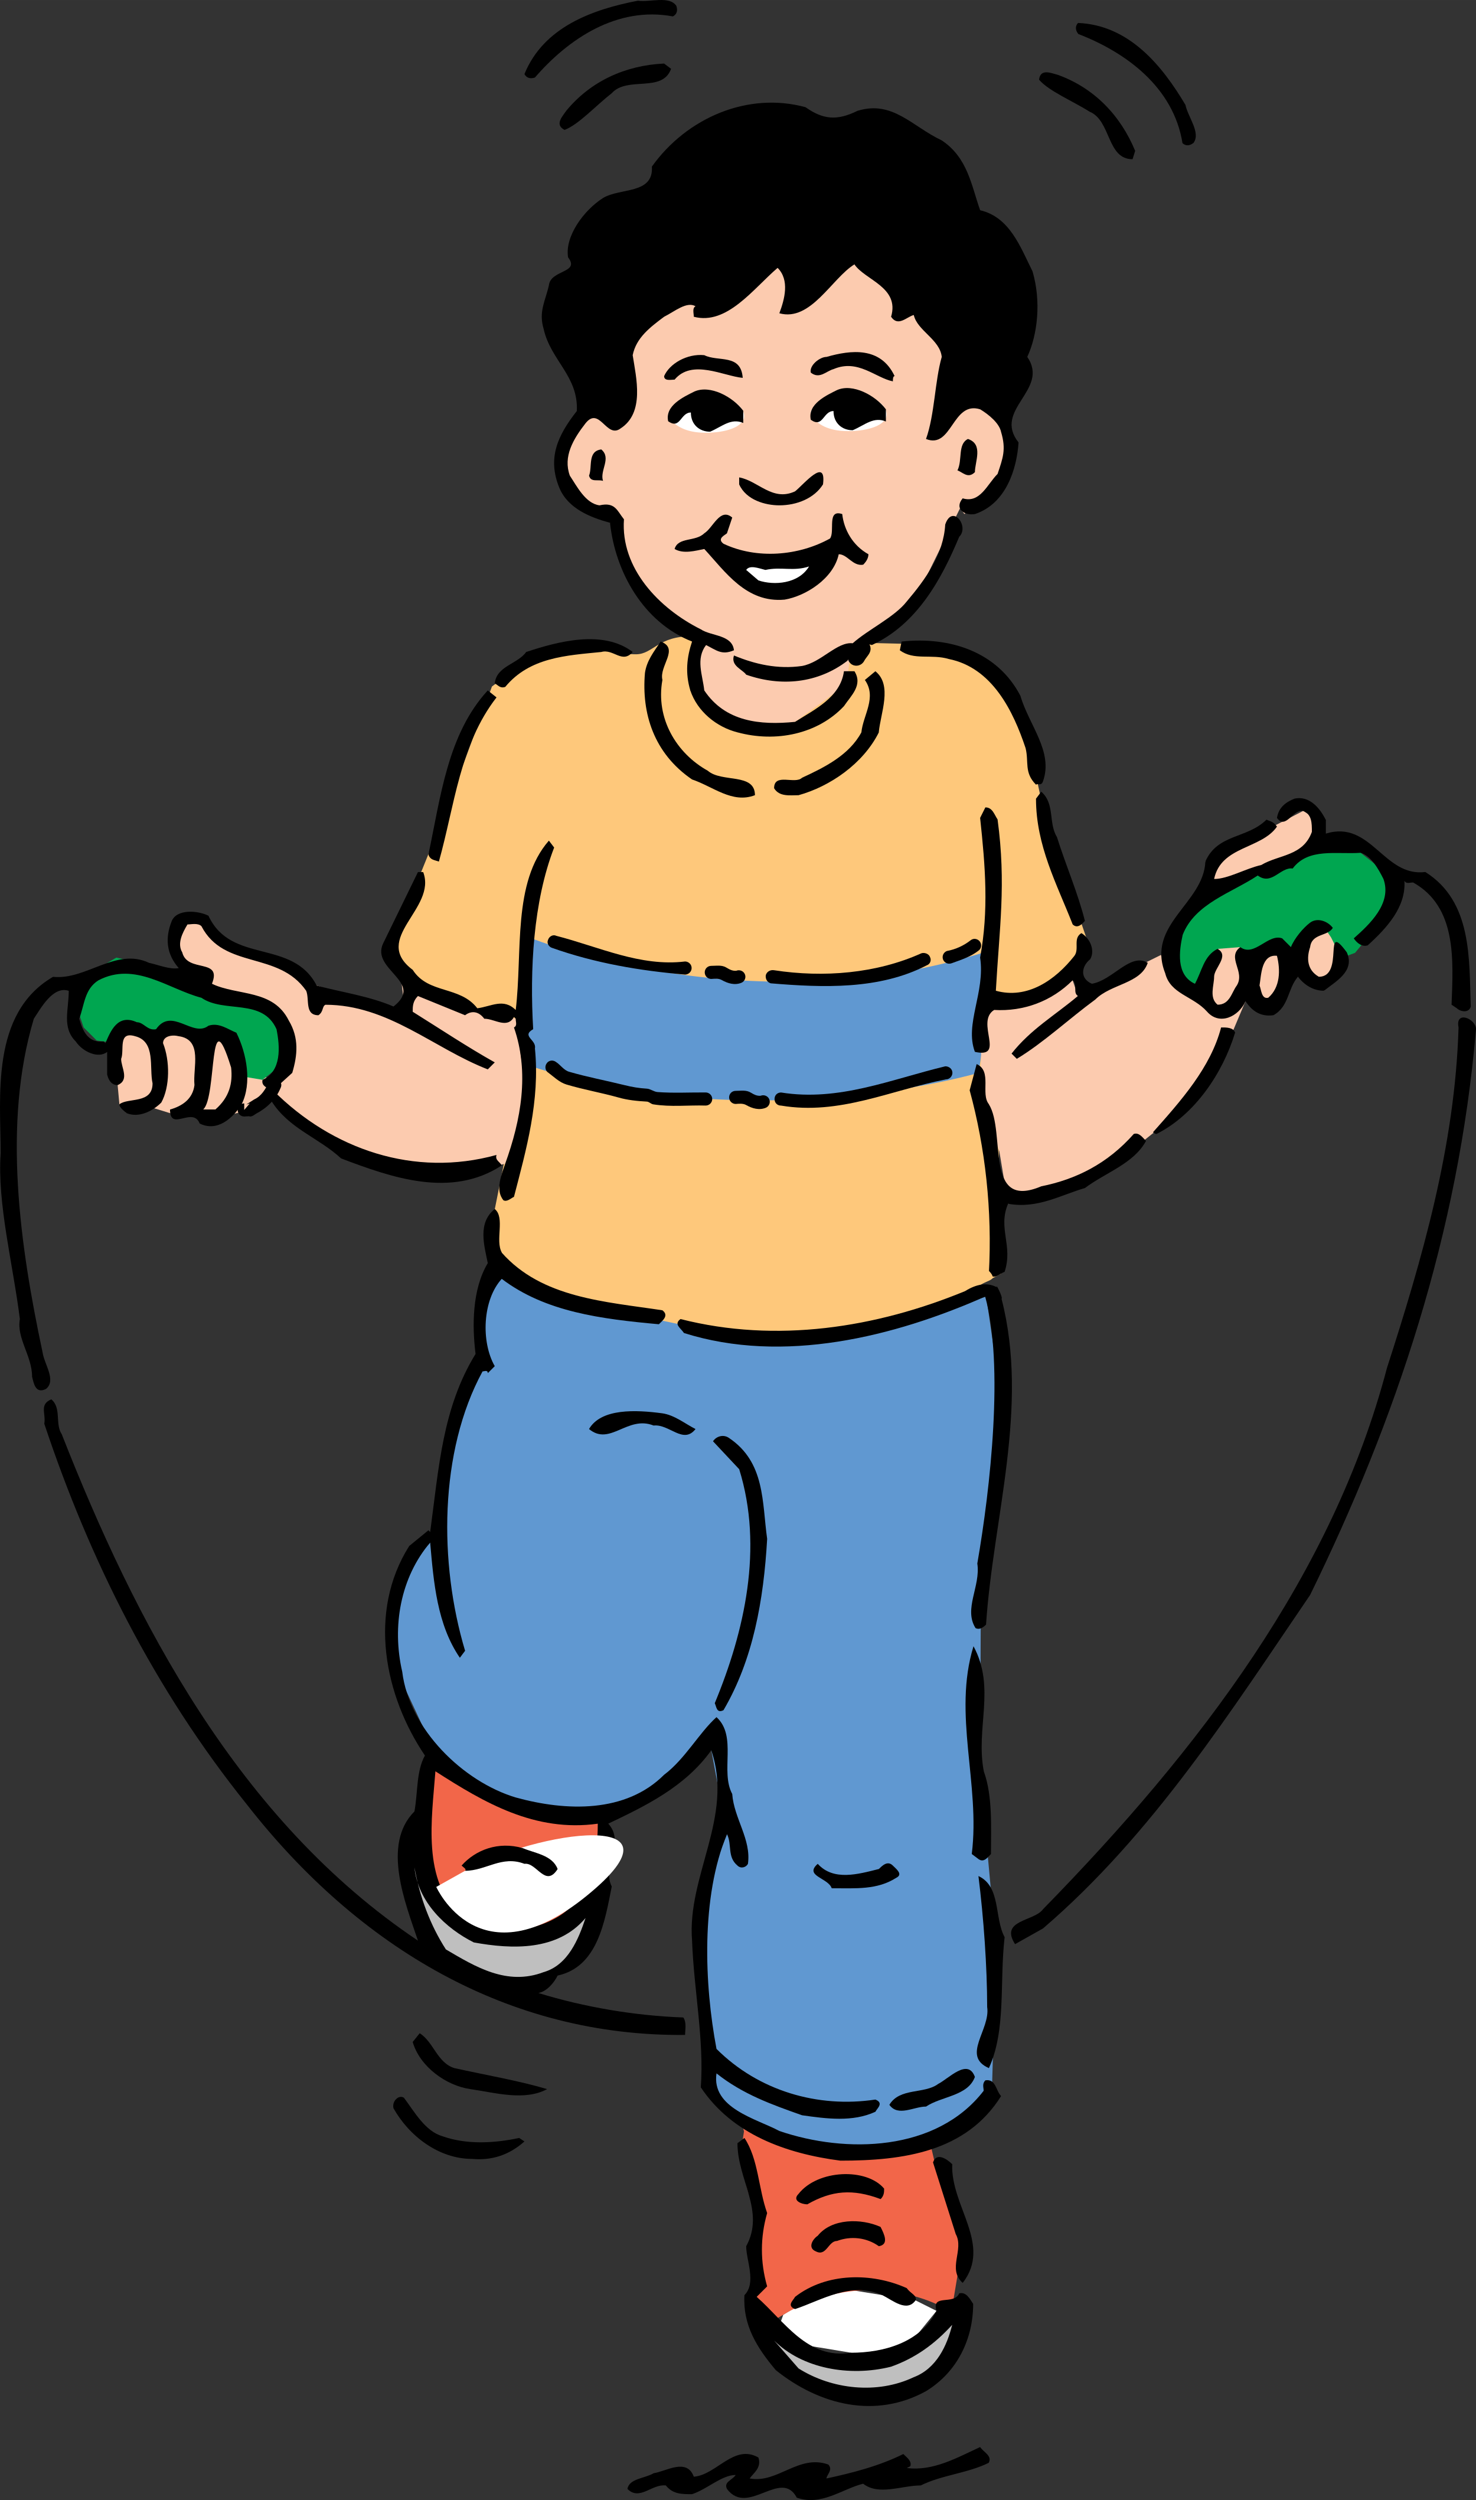 <?xml version="1.0"?>
<svg xmlns:rdf="http://www.w3.org/1999/02/22-rdf-syntax-ns#" xmlns="http://www.w3.org/2000/svg" xmlns:cc="http://web.resource.org/cc/" xmlns:xlink="http://www.w3.org/1999/xlink" xmlns:dc="http://purl.org/dc/elements/1.1/" id="Layer_1" xml:space="preserve" overflow="visible" height="412.22" viewBox="0 0 243.389 412.216" width="243.39" version="1.1" enable-background="new 0 0 243.389 412.216">
	<rect x="0" y="0" width="243.389" height="412.216" fill="#333333" stroke="none"/>
	<polyline points="129.16 381.66 136.58 376.98 145.5 378.42 150.97 379.29 154.43 381.02 146.94 390.23 140.32 387.92 135.14 387.06 127.65 385.91" fill="#fff"/>
	<polyline points="39.191 176.89 45.827 177.95 43.15 182.65 38.112 183.73 39.191 176.89" fill="#FCCBAF"/>
	<polyline points="13.064 161.48 19.182 157.89 25.66 159.33 31.418 161.48 36.457 162.92 43.294 164 47.973 167.6 47.973 172.64 46.893 175.16 43.294 178.04 38.976 177.32 32.498 175.16 21.341 172.28 15.943 171.56 13.784 169.4 11.984 164 13.064 161.48" fill="#00A650"/>
	<polyline points="18.678 170.05 23.356 170.41 26.955 170.05 31.274 171.13 34.513 175.81 32.713 182.29 29.834 184.09 25.156 182.65 20.837 183.51 19.686 182.07 19.397 178.9 19.038 171.13" fill="#FCCBAF"/>
	<path d="m122.32 349.99l8.277 2.52 7.559 2.159 11.156-0.72 3.959-1.079 1.439 6.117 3.598 7.558-0.359 8.277-0.721 4.319-2.158 1.079s-12.271-6.745-25.912 1.439c-3.598 2.159-1.439 0.72-1.439 0.72l-2.952-3.672 0.793-6.045v-7.197l-2.159-3.959-1.44-5.398 0.72-4.679" fill="#F26649"/>
	<polyline points="194.66 161.77 192.5 154.94 200.54 146.18 207.4 144.35 222.01 138.74 230.65 145.58 228.49 150.98 223.45 157.1 200.78 165.66" fill="#00A650"/>
	<path d="m114.23 104.91c-5.758-0.09-6.507 2.959-9.357 2.969-5.635 0.02-6.478-3.239-14.575-0.45-2.827 0.975-9.177 5.758-9.177 5.758l-7.018 19.07-7.917 19.614-2.159 7.018 23.212 12.146-6.117 30.68 0.539 6.838 12.597 5.758 7.197 2.879 11.517 2.591 20.154 1.728 18.715-4.319 13.242-7.198-0.646-34.369-2.34-5.398 0.721-6.298h10.076l6.658-8.097-7.199-20.874-4.139-19.254-9.355-8.277-8.998-1.259-7.377-0.18-15.115 14.036-5.758 0.72-7.774-6.911s4.72-8.86 0.4-8.93" fill="#FEC87B"/>
	<path d="m87.775 154.76s36.35 14.575 75.397 1.979l-1.08 8.817-0.18 7.737-0.541 3.599s-36.527 10.796-73.236-0.9l-1.8-6.478 0.54-7.558 0.901-7.2" fill="#6098D1"/>
	<polyline points="80.578 209.82 101.45 216.12 121.96 220.44 141.76 220.25 156.16 215.76 162.63 213.78 165.33 232.49 161.73 265.24 161.62 292.34 164.25 320.84 163.53 346.03 148.06 354.49 134.92 354.67 118.01 347.11 116.21 333.44 114.41 316.52 119.88 302.42 117.29 288.6 110.27 294.39 98.393 299.79 84.356 297.45 72.84 291.33 63.843 272.08 66.902 258.94 70.934 254.34 74.46 235.19 78.958 223.13 80.578 209.82" fill="#6098D1"/>
	<polyline points="103.61 50.929 119.45 40.133 136.72 37.253 154 44.451 160.47 56.688 165.51 69.643 166.71 77.799 159.03 84.758 158.31 83.798 151.12 98.434 144.64 103.47 140.32 107.07 139.6 112.83 131.11 119.02 127.36 120.03 120.17 119.31 115.85 115.71 113.69 109.95 116.42 106.35 108.89 101.07 104.33 94.835 101.45 88.355 100.25 85.237 94.254 81.159 92.335 75.64 96.893 67.243 100.73 61.726 103.61 50.929" fill="#FCCBAF"/>
	<path d="m139.84 71.081c3.375 0 6.35-0.979 6.35-2.758 0-1.78-2.736-3.479-6.111-3.479-3.371 0-7.348 2.449-6.234 3.839 0.95 1.199 2.62 2.398 5.99 2.398" fill="#fff"/>
	<path d="m116.36 71.353c3.374 0 6.347-0.98 6.347-2.76 0-1.779-2.734-3.478-6.106-3.478-3.373 0-7.351 2.449-6.237 3.837 0.96 1.201 2.62 2.401 6 2.401" fill="#fff"/>
	<polyline points="68.342 162.49 76.89 166.09 85.041 167.96 86.876 181.12 83.313 191.86 74.819 194.16 61.864 191.28 46.749 182.65 45.022 179.77 46.749 172.57 45.31 167.53 38.112 163.93 34.945 162.2 29.475 158.35 29.115 152.87 32.713 151.34 35.232 154.58 40.451 157.18 48.908 159.61 52.22 162.49 56.826 163.93 66.902 167.71 66.183 161.77" fill="#FCCBAF"/>
	<polyline points="199.05 166.81 200.78 165.66 207.4 162.4 204.52 156.16 200.78 156.45 197.04 162.2 198.62 163.93" fill="#FCCBAF"/>
	<polyline points="215.17 153.86 218.06 152.42 219.5 154.58 221.65 158.89 218.34 163.36 214.02 161.05 212.87 156.16" fill="#FCCBAF"/>
	<polyline points="200.2 144.93 198.76 142.05 214.89 133.7 217.57 135.38 214.46 140.66 200.54 146.18" fill="#FCCBAF"/>
	<polyline points="176.88 161.63 177.75 164.22 191.42 157.46 195.02 163.93 205.38 165.08 202.22 172.57 193.58 184.09 183.98 191.76 174.15 197.04 166.23 198.48 164.79 189.84 161.67 180.49 161.91 166.57 176.88 161.63" fill="#FCCBAF"/>
	<path d="m111.53 0.977c0.287 0.863 0 1.439-0.576 1.728-9.213-1.728-17.274 3.741-22.744 10.077-0.864 0.287-1.439 0-1.728-0.575 3.167-7.775 11.229-10.655 18.714-12.094 2.02 0.287 5.19-0.863 6.34 0.864"/>
	<path d="m110.66 11.342c-1.439 4.03-7.198 1.151-9.789 4.03-2.592 2.015-5.471 5.182-7.773 6.046-1.729-0.864-0.288-2.304 0.288-3.167 4.03-4.895 9.788-7.487 16.122-7.774l1.15 0.865"/>
	<path d="m196.81 23.557c-0.713 0.562-1.354 0.488-1.82 0.042-1.49-9.254-9.367-14.987-17.178-17.992-0.561-0.715-0.486-1.356-0.043-1.822 8.387 0.35 13.824 6.961 17.711 13.518 0.41 1.996 2.56 4.585 1.33 6.254"/>
	<path d="m186.76 26.252c-4.279 0.008-3.518-6.384-7.105-7.847-2.771-1.756-6.729-3.395-8.318-5.271 0.227-1.917 2.068-1.049 3.076-0.8 5.971 2.135 10.357 6.677 12.771 12.541l-0.43 1.377"/>
	<path d="m141.47 18.251c5.758-1.727 8.926 2.592 13.82 4.894 4.318 2.879 4.893 7.486 6.332 11.516 4.895 1.153 6.623 6.046 8.639 10.077 1.439 4.894 0.863 10.365-0.865 14.109 3.744 5.47-5.758 8.637-1.439 14.107-0.287 4.319-2.016 10.077-7.197 11.805-1.727 0.287-3.455-0.865-2.016-2.592 2.879 0.864 4.031-2.301 5.758-4.03 0.865-2.59 1.439-4.032 0.576-6.908-0.287-1.442-2.016-2.879-3.455-3.744-4.605-1.439-4.605 6.62-8.924 4.894 1.439-4.029 1.439-9.5 2.592-13.531-0.289-2.879-4.033-4.319-4.609-6.911-1.148 0.288-2.588 2.015-3.742 0.288 1.439-4.894-4.318-6.046-6.045-8.637-3.742 2.304-7.197 9.501-12.381 8.062 0.865-2.304 1.729-5.471-0.287-7.486-4.031 3.454-8.349 9.5-13.82 8.061 0-0.575-0.288-1.439 0.287-1.728-1.439-0.864-3.454 0.865-5.182 1.728-2.303 1.727-4.606 3.456-5.183 6.335 0.576 3.742 2.017 9.5-2.015 12.091-2.304 1.728-3.455-3.741-5.759-0.864-2.015 2.592-3.742 5.471-2.591 8.637 1.151 1.729 2.591 4.608 4.895 4.896 2.591-0.578 2.879 0.864 4.03 2.304-0.575 8.06 5.759 14.682 12.669 18.136 1.728 1.153 5.183 0.865 5.47 3.457-2.017 0.862-2.879 0-4.605-0.865-1.729 2.304-0.576 4.894-0.29 7.485 3.456 5.183 9.214 5.758 14.972 5.183 3.168-2.016 7.486-4.031 8.061-8.349h1.729c1.439 2.304-0.576 4.03-1.729 5.758-4.318 4.605-11.227 6.045-17.561 4.319-3.455-0.865-6.621-3.454-7.774-6.911-0.863-2.879-0.576-5.47 0.288-8.06-8.062-3.169-12.668-11.517-13.531-19.58-3.167-0.863-6.91-2.303-8.35-5.757-2.016-4.894-0.287-8.637 2.879-12.669 0.288-5.758-4.318-8.349-5.47-13.531-0.864-2.879 0.287-4.608 0.864-7.198 0.287-2.591 5.182-2.016 3.166-4.605-0.575-3.457 2.592-7.775 5.758-9.79 2.88-1.729 8.351-0.576 8.062-5.183 5.758-8.062 15.835-12.38 25.335-9.789 2.85 2.013 5.16 2.301 8.61 0.573"/>
	<path d="m147.52 62.013c-0.287 0-0.287 0.578-0.287 0.864-2.879-0.576-5.758-3.744-9.789-2.016-1.152 0.287-2.303 1.729-3.742 0.576-0.289-1.151 1.439-2.591 2.59-2.591 4.03-1.152 8.92-1.727 11.23 3.167"/>
	<path d="m122.47 62.301c-3.166-0.288-8.35-3.167-11.229 0.29-0.575 0-1.728 0.287-1.728-0.578 0.863-2.015 3.742-3.744 6.621-3.454 2.31 1.152 6.05-0.29 6.34 3.742"/>
	<path d="m146.08 67.484v2.014c-2.016-0.863-3.455 0.577-5.471 1.44-1.727 0-3.166-1.153-3.166-3.167-1.727 0-1.727 2.879-3.742 1.439-0.576-2.591 2.59-4.03 4.318-4.894 2.59-1.151 6.33 0.864 8.06 3.168"/>
	<path d="m122.56 67.723v2.016c-2.015-0.865-3.454 0.575-5.469 1.439-1.729 0-3.169-1.151-3.169-3.167-1.727 0-1.727 2.879-3.742 1.44-0.576-2.591 2.593-4.031 4.318-4.895 2.6-1.152 6.34 0.864 8.06 3.167"/>
	<path d="m160.76 77.847c-1.15 1.153-2.016 0-2.879-0.288 0.863-1.726 0-4.318 1.729-5.182 2.59 0.864 1.15 3.744 1.15 5.47"/>
	<path d="m99.436 79.287c-0.863-0.287-2.015 0.288-2.303-0.865 0.576-1.437-0.288-4.029 2.016-4.319 1.731 1.443-0.289 3.456 0.287 5.184"/>
	<path d="m135.71 79.865c-1.439 2.301-4.32 3.454-7.199 3.454-2.303 0-5.469-0.865-6.622-3.454v-1.153c3.168 0.575 5.471 4.029 9.213 2.303 1.44-1.15 5.19-5.759 4.61-1.15"/>
	<path d="m119.88 87.924c-0.288 0.289-1.728 0.865-0.575 1.728 5.469 2.591 12.379 2.016 17.561-0.863 0.863-1.151-0.576-4.895 2.016-4.03 0.287 2.591 1.727 5.183 4.318 6.623 0 0.575-0.287 1.15-0.863 1.727-1.729 0.288-2.592-1.727-4.031-1.727-0.863 4.029-5.471 6.908-8.924 7.484-6.334 0.575-9.79-4.605-13.246-8.35-1.439 0.288-3.454 0.866-4.894 0 0.575-2.013 3.454-1.151 4.894-2.591 1.439-0.864 2.593-4.318 4.608-2.591l-0.87 2.59"/>
	<path d="m133.41 93.396c-1.727 2.879-5.758 3.166-8.348 2.304l-2.016-1.729c0.576-0.863 2.016-0.288 3.166 0 2.59-0.575 4.61 0.289 7.2-0.575" fill="#fff"/>
	<path d="m104.33 107.5c-1.727 2.015-3.166-0.576-5.182 0-5.758 0.575-11.805 0.863-15.835 5.758-0.863 0.288-1.152-0.287-1.728-0.576 0.288-2.879 3.743-3.167 5.183-5.182 5.183-1.72 12.668-3.74 17.562 0"/>
	<path d="m109.23 112.11c-1.152 6.333 2.303 12.091 7.484 14.97 2.303 2.016 7.774 0.29 7.774 4.031-3.742 1.439-6.911-1.44-10.365-2.591-6.333-4.318-8.35-10.94-7.772-17.562 0.287-2.014 1.439-3.454 2.59-5.18 3.16 1.15-0.29 4.02 0.29 6.33"/>
	<path d="m168.25 114.7c1.439 4.894 5.469 9.212 3.742 14.108-0.287 0.862-0.863 0.287-1.152 0.575-2.014-2.015-1.15-3.744-1.727-6.046-2.016-6.045-5.471-13.243-12.668-14.682-2.881-0.864-5.76 0.287-8.062-1.439l0.289-1.439c8.06-0.86 15.83 1.73 19.58 8.93"/>
	<path d="m144.92 120.75c-2.59 5.183-8.061 8.924-13.242 10.364-1.439 0-3.168 0.288-4.031-1.151 0-2.59 3.455-0.575 4.607-1.728 3.742-1.726 7.773-3.741 9.787-7.484 0.289-2.879 2.592-5.758 0.576-8.637l1.729-1.439c2.87 2.3 0.85 6.91 0.56 10.08"/>
	<path d="m81.874 114.99c-6.046 7.773-6.91 17.85-9.501 27.063-0.864-0.287-1.439-0.287-1.728-1.151 2.015-9.501 3.167-19.867 9.789-27.064l1.44 1.15"/>
	<path d="m174.29 138.02c1.439 4.605 3.455 9.212 4.607 13.82-0.289 0.287-1.152 1.439-2.016 0.575-2.592-6.623-6.047-12.956-6.047-20.729l0.865-1.153c2.3 2.01 1.15 5.18 2.59 7.48"/>
	<path d="m218.63 135.14v2.304c7.484-2.304 9.5 7.197 16.408 6.333 7.773 4.894 7.199 14.395 7.486 22.168-0.287 1.151-1.727 0.864-2.303 0.29l-0.863-0.578c0.287-7.485 0.863-16.122-6.334-20.154-0.576 0-1.152 0.288-1.439-0.287 0.287 4.318-2.879 7.772-6.047 10.651-0.863 0.29-1.727-0.288-2.303-1.149 2.592-2.304 6.334-5.758 4.895-9.79-0.863-1.727-2.016-3.744-3.742-4.319-4.033 0.288-8.637-0.865-11.23 2.592-2.016-0.29-3.455 2.879-5.758 1.15-4.318 2.879-10.363 4.608-12.379 9.789-0.576 2.592-1.152 6.623 2.016 8.062 1.15-2.016 1.439-4.605 3.742-5.758 2.016 1.153-0.576 3.167-0.576 4.607s-0.863 3.454 0.576 4.605c2.016 0 2.303-2.015 3.166-3.166 1.439-2.304-1.727-4.607 0.576-6.333 2.303 1.726 4.607-2.304 6.91-1.439l1.439 1.439c0.576-1.439 2.016-3.169 3.166-4.032 1.154-0.864 2.879-0.287 3.742 0.863-0.863 1.439-3.453 0.865-3.742 3.169-0.576 1.726-0.576 3.741 1.439 4.894 4.32 0 0.578-9.502 4.607-4.032 1.439 3.167-2.014 4.896-3.744 6.336-1.727 0-3.166-0.864-4.318-2.304-1.727 2.014-1.439 4.894-4.029 6.333-2.016 0.29-3.455-0.575-4.607-2.303-1.15 2.592-4.318 4.032-6.334 1.728-2.303-2.592-6.045-2.879-6.908-6.333-3.168-8.062 6.334-11.516 6.621-18.427 2.016-4.605 6.91-3.744 10.076-6.909 0.576 0.287 1.152 0.287 1.729 1.151-2.592 3.742-9.213 3.167-10.365 8.637 2.303 0 5.182-1.727 7.773-2.304 2.879-1.727 6.91-1.439 8.35-5.47 0-1.439 0-2.879-1.439-3.454-1.729-0.288-2.879 3.166-4.318 1.151 0.287-1.726 1.439-2.591 2.879-3.166 2.56-0.57 4.29 1.73 5.15 3.46"/>
	<path d="m164.5 135.14c1.439 10.651 0.289 17.849-0.287 28.215 5.182 1.44 9.789-1.729 12.955-5.758 0.863-1.153-0.287-2.879 1.152-3.744 1.439 0.865 2.303 2.879 1.439 4.318-1.439 1.151-1.729 3.166 0.287 4.031 3.457-0.577 6.336-5.184 9.215-3.456-1.154 3.456-6.047 3.456-8.639 6.048-4.318 3.166-8.637 7.198-12.955 9.787l-0.863-0.863c3.166-4.03 7.197-6.334 10.939-9.502-0.863-0.575 0-1.726-0.863-2.591-3.455 3.456-8.061 5.183-12.955 4.895-3.168 2.015 2.014 8.061-3.168 6.911-1.727-4.608 1.729-9.79 0.863-15.548 1.439-7.774 0.865-14.972 0-23.033l0.865-1.726c1.16-0.01 1.45 1.14 2.02 2"/>
	<path d="m91.374 139.75c-3.454 8.926-4.03 20.154-3.454 29.944-2.016 1.151 0.575 1.726 0.288 3.166 0.863 8.637-1.439 16.7-3.455 24.472-0.576 0.288-1.151 0.865-1.728 0.578-1.439-1.729-0.288-4.318 0.288-6.047 2.591-7.198 4.03-14.97 1.439-22.457 0.576-0.287 0.288-0.864 0.288-1.439l-0.288-0.287c-1.151 2.015-3.167 0.287-4.895 0.287-0.863-1.151-2.016-1.439-3.167-0.576l-7.773-3.167c-0.864 0.865-0.864 1.728-0.864 2.592 4.606 2.879 8.925 5.758 13.532 8.349l-1.151 1.153c-8.925-3.457-16.411-10.654-26.775-10.654-0.576 0.288-0.288 1.152-1.152 1.728-2.303 0-1.439-2.589-2.015-4.029-4.606-6.623-13.531-3.457-17.274-10.654-0.576-0.575-1.727-0.287-2.303-0.287-0.863 1.439-1.727 3.166-0.863 4.605 0.863 3.457 6.621 0.865 4.895 5.184 4.318 2.014 10.077 0.863 12.667 6.046 1.728 2.879 1.439 5.758 0.576 8.638l-3.167 2.879c9.789 9.789 23.32 14.396 36.852 10.652-0.288 0.864 0.576 1.151 0.863 1.729-8.349 5.468-18.138 2.015-26.487-1.153-3.743-3.456-8.637-4.895-11.516-9.502 0-0.575 0-1.151 0.576-1.439-0.863-0.575-2.303-0.862-2.016-2.014 3.167-1.44 2.879-5.47 2.304-8.349-2.304-5.183-8.637-2.592-12.38-5.183-5.47-1.44-10.94-6.046-16.986-2.879-2.303 1.439-2.303 4.031-3.167 6.334 0.576 2.015 1.439 4.032 4.031 3.742l0.287 0.29c0.864-2.018 2.015-4.896 5.183-3.457 1.151 0 1.728 1.439 3.167 1.153 2.591-3.744 6.045 1.439 8.637-0.575 1.727-0.578 3.167 0.575 4.606 1.15 1.728 3.456 2.591 8.349 0.864 11.806-1.439 2.301-4.03 4.605-6.91 3.166-1.152-2.879-4.895 1.439-4.895-2.304 2.016-0.575 3.743-1.727 4.031-4.031-0.288-2.879 1.439-7.486-2.591-8.061-1.151-0.287-2.591 0-2.591 1.153 1.151 2.879 1.151 7.197-0.289 9.787-1.439 1.439-3.742 2.591-5.758 1.729-0.288-0.29-1.151-0.865-1.151-1.439 1.439-1.153 5.47 0 5.47-3.457-0.576-2.591 0.577-6.91-2.879-7.772-2.879-0.865-1.727 2.303-2.303 3.742 0 1.439 1.439 3.456-0.577 4.318-0.863 0-1.439-0.575-1.727-1.728v-3.741c-1.44 1.15-4.031 0-5.183-1.729-2.304-2.303-1.151-5.182-1.151-8.348-2.592-0.864-4.607 2.879-5.758 4.605-5.182 17.274-2.303 37.428 1.439 54.991 0.288 2.015 2.303 4.605 0.576 6.045-1.728 0.865-2.015-0.865-2.303-2.015 0-3.456-2.591-6.334-2.015-9.501-1.152-9.212-3.743-19.001-3.167-27.352 0-9.212-1.727-23.032 8.637-29.077 5.471 0.575 10.365-4.894 15.835-2.304 1.439 0.29 3.455 1.151 4.895 0.865-2.015-2.304-2.303-4.894-1.151-7.773 0.864-2.017 4.318-1.729 6.046-0.865 3.742 8.062 13.819 3.744 17.85 11.517 4.318 1.151 8.637 1.726 12.667 3.454 5.183-4.029-3.743-6.046-1.727-10.365l5.758-11.803h0.863c2.304 6.045-8.637 10.941-1.727 16.122 2.591 4.032 7.774 2.592 10.653 6.336 2.303-0.29 4.318-1.729 6.334 0.287 1.151-9.502-0.576-21.018 5.471-27.928l0.861 1.13"/>
	<path d="m210.57 157.6c0.574 2.301 0.574 5.18-1.439 6.908-1.152 0.29-1.152-1.44-1.439-2.015 0.29-1.73 0.29-5.19 2.88-4.9" fill="#FCCBAF"/>
	<path d="m243.39 169.69c-2.879 33.684-13.242 64.491-27.352 93.281-12.955 19.003-25.91 39.443-44.049 54.991l-4.607 2.591c-2.59-4.03 3.168-3.743 4.607-5.758 25.912-26.488 47.791-55.279 56.719-89.251 5.758-17.851 11.227-36.565 11.803-56.142-0.58-2.88 2.88-1.44 2.88 0.29"/>
	<path d="m203.66 170.27c-2.016 6.623-6.621 13.532-12.955 16.7-0.289 0-0.576-0.289-0.576-0.289 4.605-5.183 9.5-10.653 11.229-17.274 0.87-0.01 2.02-0.01 2.31 0.86"/>
	<path d="m38.112 176.02c0.288 2.591-0.288 4.895-2.591 6.91h-2.016c2.304-2.01 0.865-19 4.607-6.91" fill="#FCCBAF"/>
	<path d="m163.06 182.07c2.879 4.605-0.863 17.561 8.639 13.531 5.758-1.153 10.941-3.744 15.26-8.637 0.863-0.289 1.439 0.575 2.014 1.151-2.014 3.742-6.623 5.182-10.076 7.772-4.031 1.153-7.773 3.457-12.668 2.592-1.729 4.03 0.863 6.91-0.576 11.228-0.863 0.288-1.727 1.439-2.592 0.288 0.576-10.365-0.574-20.728-3.166-30.23l1.152-4.319c2.61 1.16 0.59 4.9 2.03 6.63"/>
	<path d="m82.737 206.54c6.622 7.484 16.987 8.059 26.488 9.499 1.15 0.865 0 1.728-0.576 2.304-9.501-0.864-18.715-2.016-25.912-7.484-3.167 3.454-3.455 10.363-1.151 14.396l-1.151 1.15c0-0.575-0.576-0.288-0.864-0.288-7.197 13.244-7.197 31.669-2.879 46.065l-0.863 1.152c-3.743-5.471-4.319-12.381-4.895-19.002-4.895 5.758-6.334 13.819-4.607 21.304 1.152 9.502 10.077 18.139 18.714 20.731 8.35 2.304 18.138 2.591 24.472-3.744 3.455-2.589 5.758-6.908 8.638-9.5 3.455 3.167 0.576 8.925 2.592 12.669 0.287 4.029 3.166 7.484 2.59 11.517-0.287 0.574-1.15 0.861-1.727 0.286-1.728-1.439-0.863-3.455-1.728-5.183-4.318 10.364-3.744 24.76-1.728 35.413 6.91 6.908 16.698 9.79 26.2 8.351 1.439 0.575 0.287 1.439 0 2.015-3.744 1.726-8.062 1.151-12.092 0.575-4.895-1.729-9.79-3.454-14.108-6.908-0.863 5.758 6.621 7.484 10.364 9.499 10.941 3.743 25.912 3.456 33.686-6.623 0-0.575-0.287-1.15 0.289-1.727 1.727-0.288 1.727 1.727 2.59 2.591-5.758 9.215-16.121 10.654-26.486 10.654-8.926-1.152-17.85-4.318-23.033-12.094 0.574-7.772-1.152-16.121-1.44-24.184-0.864-10.652 6.91-20.441 3.168-31.383-4.319 6.048-10.94 9.215-16.987 12.094 2.879 3.166-1.151 6.909 0.576 10.363-1.151 5.759-2.304 13.244-8.925 14.684-0.577 1.151-1.729 2.591-3.168 2.879 7.486 2.305 15.835 3.744 23.896 4.031 0.575 0.864 0.288 2.017 0.288 2.879-29.078 0.288-53.839-14.396-72.265-38.003-15.259-19.001-25.912-40.307-33.397-62.765 0.288-1.727-0.864-3.166 1.152-4.031 1.727 1.44 0.576 4.031 1.727 5.758 12.092 30.807 29.079 63.629 58.734 83.493-2.016-6.047-6.046-15.835-0.577-21.304 0.577-3.169 0.288-6.623 1.728-9.215-6.622-9.788-9.501-23.607-2.591-34.549l3.167-2.591 0.288 0.29c1.439-10.655 2.015-20.443 7.485-29.369-0.576-4.605-0.576-10.651 2.016-14.97-0.576-2.879-1.728-6.623 1.151-8.924 1.745 1.44 0.018 5.18 1.169 7.19"/>
	<path d="m164.37 212.25c-0.238-0.839 1.08 1.799 0.781 1.889 4.605 17.85-1.402 36.168-2.555 53.73-0.576 0.578-1.152 0.864-1.727 0.578-2.016-3.17 0.863-6.912 0.287-10.655 2.16-12.423 4.414-32.741 1.295-44.013-14.971 6.623-33.252 11.192-49.664 6.01-0.576-0.864-1.728-1.439-0.576-2.304 15.835 4.032 32.246 1.439 46.927-4.605 1.77-1.1 3.54-1.52 5.22-0.65"/>
	<path d="m114.69 235.62c-2.015 2.592-4.318-0.864-6.908-0.576-4.319-1.728-7.198 3.455-10.653 0.576 2.016-3.455 7.773-3.168 12.093-2.591 2.02 0.29 3.75 1.73 5.47 2.59"/>
	<path d="m126.5 253.76c-0.576 10.076-2.304 19.865-7.197 28.216-1.152 0.575-1.152-0.575-1.439-1.153 4.894-11.803 8.061-25.623 4.029-38.579l-4.319-4.607c0.577-0.865 1.729-1.151 2.593-0.575 6.05 4.03 5.48 10.65 6.34 16.7"/>
	<path d="m162.26 292.16c1.439 4.031 1.148 9.215 1.148 13.533-0.574 0.575-1.148 1.439-2.014 0.862l-1.152-0.862c1.439-11.516-3.166-23.035 0.287-34.262 3.73 6.91 0.28 13.53 1.72 20.73"/>
	<path d="m98.572 300.69c0 5.758-1.151 12.381-6.909 15.547-4.607 2.589-11.229 2.879-15.547-0.287-6.622-5.761-4.895-16.124-4.319-23.897 8.061 5.18 16.411 10.08 26.775 8.64" fill="#F26649"/>
	<path d="m144.92 308.17c0.576-0.575 1.439-1.439 2.305-0.575 0.574 0.575 1.729 1.439 0.574 2.015-3.166 2.018-6.621 1.728-10.65 1.728-0.576-1.728-4.607-2.015-2.305-4.028 2.6 2.87 6.63 1.72 10.08 0.85"/>
	<path d="m78.131 320.27c6.334 1.15 13.82 1.439 18.426-4.031-1.151 3.454-2.879 7.772-6.909 8.925-6.046 2.302-11.229-0.864-16.123-3.743-2.591-4.029-4.319-8.638-5.183-13.531 0.576 5.75 5.182 10.07 9.789 12.38" fill="#BFBFBF"/>
	<path d="m165.66 319.4c-0.863 7.484 0.287 15.26-2.592 21.593-4.605-2.015 0.289-6.333-0.287-10.076 0-6.623-0.576-14.684-1.439-21.594 3.74 1.73 2.59 6.92 4.32 10.08"/>
	<path d="m74.964 341c5.183 1.151 10.365 2.015 15.259 3.454-3.742 2.017-8.637 0.576-12.667 0-4.031-0.575-8.35-3.742-9.501-7.772l1.151-1.439c2.303 1.44 2.879 4.89 5.758 5.76"/>
	<path d="m160.76 342.44c-1.15 3.166-5.469 3.166-8.061 4.894-2.018 0-4.605 1.727-6.045-0.288 1.725-2.879 5.758-1.726 8.061-3.454 1.72-0.87 4.89-4.32 6.04-1.15"/>
	<path d="m72.949 352.22c4.031 1.439 8.637 1.149 12.667 0.288l0.864 0.575c-2.591 2.304-5.471 3.168-8.638 2.879-5.47 0-10.364-3.742-12.956-8.348-0.288-1.152 0.864-2.304 1.728-1.729 1.728 2.31 3.456 5.48 6.335 6.34"/>
	<path d="m126.5 364.89c-1.152 4.029-1.152 8.06 0 12.091l-1.729 1.727c4.608 4.032 8.35 10.365 15.547 9.215 5.471 0 11.518-1.729 14.107-6.91-0.865-2.88 2.879-0.865 3.744-2.88 1.15-0.286 1.727 0.863 2.303 1.729 0 5.758-2.592 11.228-7.773 14.395-8.35 4.605-17.562 2.305-24.76-3.454-3.168-3.743-5.471-7.486-5.183-12.381 2.015-2.014 0.288-5.758 0.288-8.062 3.166-5.759-1.439-10.94-1.439-16.988l1.151-0.861c2.3 3.45 2.3 8.34 3.74 12.37"/>
	<path d="m157.02 356.83c-0.287 6.91 6.621 13.243 1.727 19.579-2.59-2.305 0.289-5.472-1.15-8.062l-3.742-11.805c0.57-1.72 2.3-0.57 3.16 0.29"/>
	<path d="m145.79 360.86c0 0.575 0 1.15-0.576 1.729-4.607-1.729-8.061-1.439-12.092 0.864-0.863 0-2.592-0.578-1.439-1.729 3.17-4.03 11.23-4.32 14.11-0.86"/>
	<path d="m145.21 367.19c0.576 1.152 1.441 2.879-0.289 3.167-2.014-1.439-4.605-1.728-6.908-0.863-1.439 0-1.729 2.592-3.455 1.728-1.439-0.578-0.576-2.015 0.287-2.592 2.3-2.89 7.19-2.89 10.36-1.45"/>
	<path d="m150.97 379.29c-1.439 2.015-3.744 0-5.473-0.865-5.182-2.304-10.076 0.865-14.395 2.302-1.439-0.575-0.287-1.437 0-2.015 5.182-4.03 12.668-4.03 18.428-1.439 0.58 0.88 1.73 1.16 1.44 2.03"/>
	<path d="m150.68 391.95c-6.045 2.879-13.529 2.016-19-1.439l-4.031-4.606c4.607 4.606 12.381 6.046 19.289 4.318 4.033-1.439 7.199-3.741 10.078-6.909-0.86 3.46-2.59 7.21-6.34 8.64" fill="#BFBFBF"/>
	<path d="m163.06 406.06c-3.453 1.728-7.771 2.018-11.227 3.743-3.168 0-6.912 1.728-9.502-0.286-3.455 0.861-6.91 3.74-10.941 2.301-2.59-4.894-8.061 3.167-11.515-1.439-0.575-1.151 0.864-1.439 1.439-2.301-2.305 0-4.607 2.301-7.198 3.165-1.728 0-3.167 0-4.318-1.439-2.304-0.286-4.318 2.593-6.334 0.575 0.288-1.727 2.88-1.727 4.319-2.591 2.015-0.288 5.469-2.59 6.621 0.576 3.743-0.286 6.622-5.47 10.653-3.166 0.575 1.727-0.864 2.59-1.439 3.454 4.606 0.865 8.061-4.031 12.956-2.304 0.863 0.864-0.289 1.729-0.289 2.304 4.031-0.864 8.637-2.017 12.67-4.031 0.576 0.577 1.439 1.152 1.15 2.015l-0.574 0.289c4.318 0.575 8.348-1.727 12.09-3.455 0.57 0.86 2.01 1.43 1.43 2.58"/>
	<path d="m158.17 88.502c-2.879 6.908-6.912 14.396-14.396 17.849-1.729-0.575-3.168 0.865-4.031 2.591-4.895 3.742-10.939 4.318-16.698 2.302-0.576-0.863-2.593-1.439-2.016-3.167 3.455 1.439 7.198 2.304 11.229 1.728 3.166-0.575 5.758-4.029 8.348-3.742 2.592-2.304 6.91-4.318 8.928-6.91 3.166-3.743 6.045-7.772 6.332-12.669 1.16-3.451 4.04 0.291 2.31 2.021"/>
	<path d="m142.48 109.02c0.246-0.495 0.652-0.875 0.91-1.359-0.012 0.011-0.021 0.032-0.033 0.045 0.404-0.688 0.18-1.576-0.494-1.979-0.688-0.405-1.564-0.193-1.98 0.495-0.102 0.607-0.832 0.808-0.922 1.428-0.383 0.696-0.123 1.563 0.574 1.946 0.69 0.37 1.56 0.11 1.94-0.58"/>
	<path d="m157.59 212.88s5.037-1.26 5.938-1.979-2.16-2.699-2.16-2.699l-2.158 1.799-1.62 2.88" fill="#FEC87B"/>
	<path d="m91.015 156.28c7.108 2.519 14.486 3.779 21.953 4.409 0.54 0 1.08-0.45 1.08-1.08s-0.54-1.08-1.08-1.08c-7.378 0.9-14.216-2.429-21.233-4.229-0.54-0.27-1.169 0.09-1.349 0.63-0.273 0.55 0.087 1.17 0.627 1.35"/>
	<path d="m127.09 162.13c8.637 0.72 17.905 1.08 25.731-2.969 0.539-0.18 0.811-0.81 0.539-1.35-0.178-0.54-0.898-0.81-1.438-0.63-7.379 3.329-16.105 4.049-24.293 2.789-0.54-0.09-1.169 0.18-1.349 0.81-0.09 0.54 0.18 1.17 0.81 1.35"/>
	<path d="m128.8 182.29c9.627 1.62 17.994-2.519 27.172-4.318 0.627 0 1.078-0.54 1.078-1.08 0-0.63-0.539-1.08-1.168-1.08-9 2.16-17.545 5.848-27.082 4.319-0.631 0-1.08 0.45-1.08 1.08s0.45 1.08 1.08 1.08"/>
	<path d="m71.941 311.12s7.087 15.898 24.832 1.439-8.28-10.719-20.081-4.104l-4.751 2.66" fill="#fff"/>
	<path d="m91.951 308.17c-2.017 3.167-3.456-1.151-5.471-0.861-3.743-1.442-6.334 1.149-9.789 1.149 0.288-0.288-0.288-0.575-0.575-0.863 2.303-2.591 6.045-4.03 10.076-2.879 2.016 0.86 4.895 1.15 5.759 3.45"/>
	<path d="m40.271 184.09c0.269-0.022 0.54-0.022 0.809-0.046l0.114 0.046c0.225 0 0.426-0.067 0.607-0.18l0.405-0.27c1.799-0.945 3.261-2.339 4.048-4.229 0.292-0.519 0.091-1.169-0.427-1.462-0.54-0.271-1.192-0.068-1.461 0.448-0.586 1.147-1.215 2.318-2.452 2.879l-1.305 0.834 0.585-0.18-0.923 1.08v-1.08c-0.607 0-1.08 0.473-1.08 1.08 0 0.6 0.473 1.08 1.08 1.08"/>
	<path d="m117.29 161.41c0.585-0.046 1.214-0.114 1.731 0.18 0.99 0.561 2.137 0.9 3.239 0.45 0.54-0.225 0.81-0.877 0.562-1.417-0.227-0.54-0.878-0.787-1.417-0.562-0.54 0.043-0.99-0.136-1.62-0.518-0.742-0.472-1.642-0.292-2.496-0.292-0.607 0-1.08 0.473-1.08 1.08 0.01 0.61 0.48 1.08 1.09 1.08"/>
	<path d="m121.31 182.02c0.584-0.045 1.214-0.112 1.731 0.18 0.989 0.562 2.137 0.9 3.239 0.45 0.539-0.226 0.81-0.878 0.562-1.418-0.226-0.54-0.878-0.787-1.418-0.561-0.539 0.045-0.989-0.135-1.619-0.519-0.742-0.471-1.642-0.291-2.496-0.291-0.607 0-1.08 0.471-1.08 1.08 0.01 0.6 0.49 1.08 1.09 1.08"/>
	<path d="m156.9 158.83c1.529-0.562 3.104-1.035 4.43-2.071 0.496-0.336 0.607-1.011 0.248-1.507-0.338-0.472-1.012-0.607-1.484-0.248-1.146 0.9-2.496 1.531-3.959 1.799-0.562 0.227-0.832 0.834-0.629 1.395 0.22 0.56 0.82 0.83 1.39 0.63"/>
	<path d="m90.363 176.82c0.988 0.741 1.866 1.641 3.059 2 2.879 0.856 5.668 1.327 8.569 2.138 1.484 0.427 3.059 0.585 4.656 0.673 0.36 0 0.675 0.384 1.058 0.452 2.946 0.472 5.78 0.112 8.659 0.202 0.585 0 1.08-0.474 1.08-1.08 0-0.607-0.495-1.08-1.08-1.08-2.654-0.022-5.285 0.133-7.939-0.067-0.607-0.046-1.192-0.54-1.777-0.562-1.237-0.069-2.429-0.27-3.6-0.563-3.171-0.786-6.117-1.326-9.222-2.226-0.877-0.27-1.395-1.126-2.159-1.62-0.495-0.36-1.169-0.27-1.507 0.225-0.362 0.49-0.271 1.16 0.201 1.52"/>
</svg>
